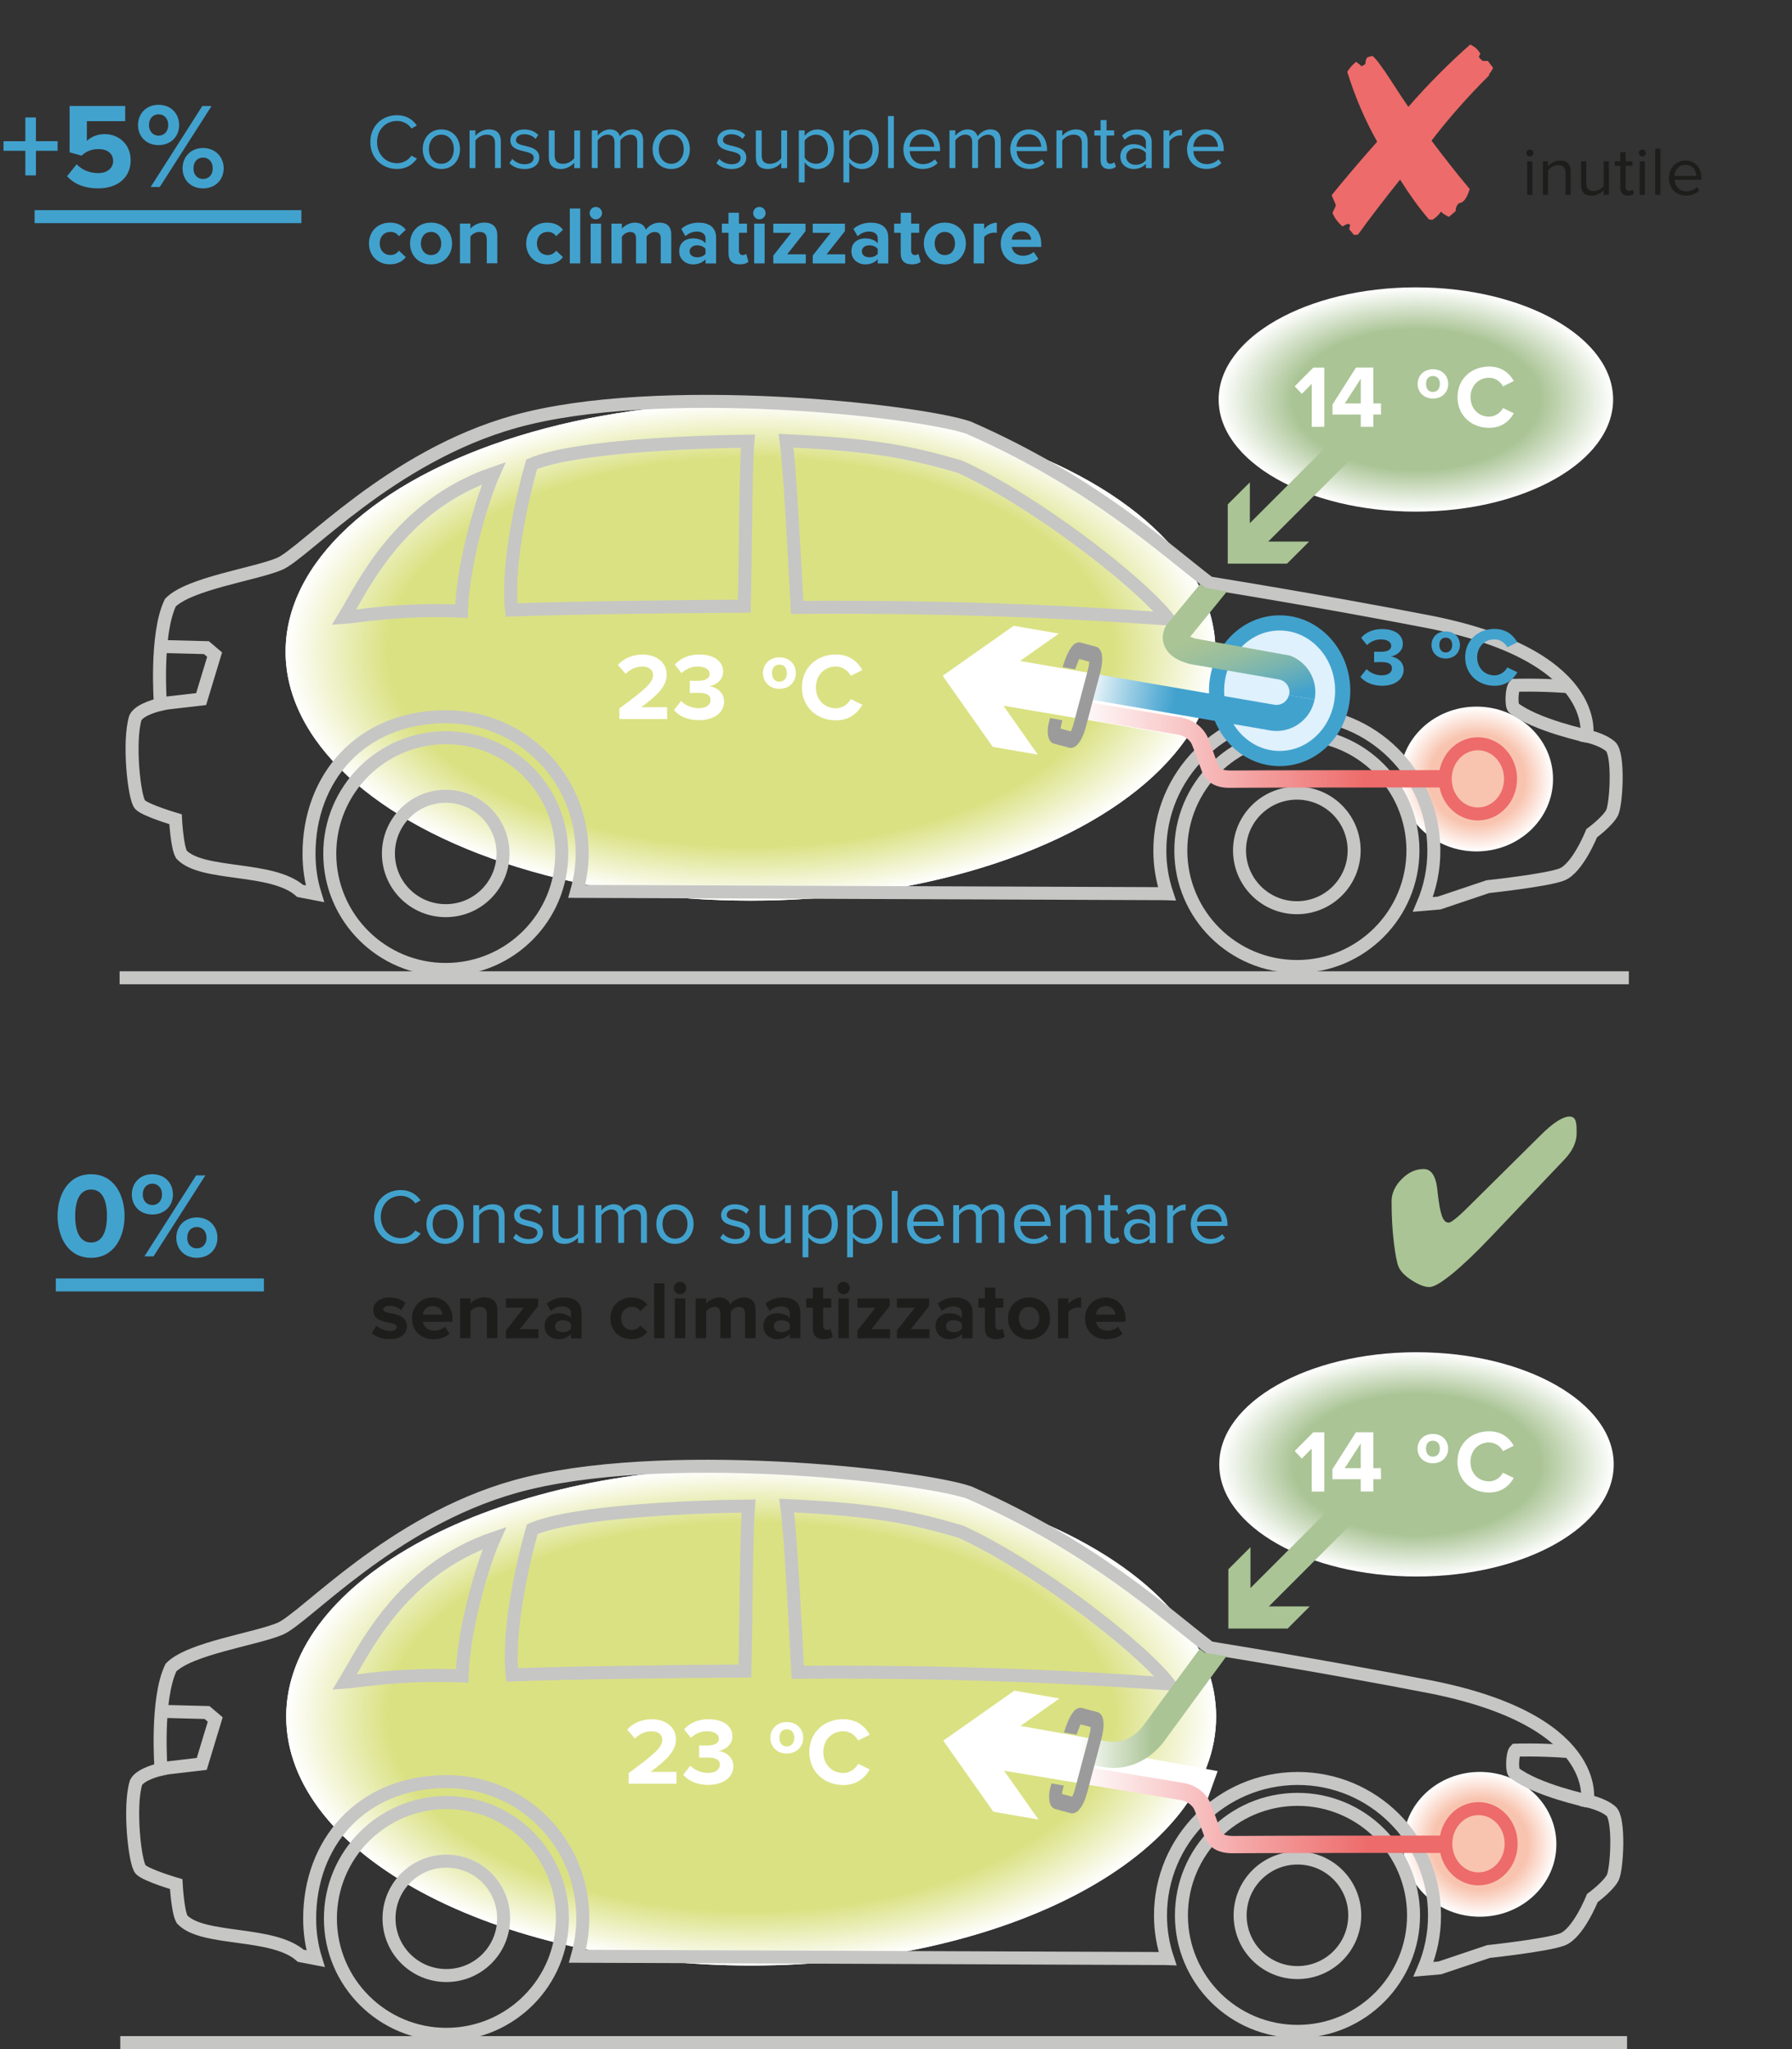 <?xml version="1.0" encoding="utf-8"?>
<!-- Generator: Adobe Illustrator 25.1.0, SVG Export Plug-In . SVG Version: 6.00 Build 0)  -->
<svg version="1.1" id="Ebene_1" xmlns="http://www.w3.org/2000/svg" xmlns:xlink="http://www.w3.org/1999/xlink" x="0px" y="0px"
	 viewBox="0 0 413.65 472.91" style="enable-background:new 0 0 413.65 472.91;" xml:space="preserve">
<rect x="0" y="0" width="413.65" height="472.91" fill="#333333" stroke="none"/>
<style type="text/css">
	.st0{fill:url(#SVGID_1_);}
	.st1{fill:url(#SVGID_2_);}
	.st2{fill:url(#SVGID_3_);}
	.st3{fill:url(#SVGID_4_);}
	.st4{fill:none;stroke:#C6C6C5;stroke-width:3;}
	.st5{fill:url(#SVGID_5_);}
	.st6{fill:#DFF1FC;stroke:#42A2CE;stroke-width:3.5;}
	.st7{fill:#F8C4AF;stroke:#ED6B6A;stroke-width:3;}
	.st8{fill:#AAC495;}
	.st9{enable-background:new    ;}
	.st10{fill:#FFFFFF;}
	.st11{fill:none;stroke:#E74E0F;stroke-width:6;}
	.st12{fill:url(#SVGID_6_);}
	.st13{fill:url(#SVGID_7_);}
	.st14{fill:url(#SVGID_8_);}
	.st15{fill:url(#SVGID_9_);}
	.st16{fill:url(#SVGID_10_);}
	.st17{fill:url(#SVGID_11_);}
	.st18{fill:#42A2CE;}
	.st19{fill:url(#SVGID_12_);}
	.st20{fill:url(#SVGID_13_);}
	.st21{fill:url(#SVGID_14_);}
	.st22{fill:#9C9B9B;}
	.st23{fill:none;}
	.st24{fill:#1D1D1B;}
	.st25{fill:none;stroke:#42A2CE;stroke-width:3;}
	.st26{fill:#ED6B6A;}
</style>
<radialGradient id="SVGID_1_" cx="228.076" cy="66.408" r="15.975" gradientTransform="matrix(1.107 0 0 -1.046 89.192 495.12)" gradientUnits="userSpaceOnUse">
	<stop  offset="0.626" style="stop-color:#F8C4AF"/>
	<stop  offset="1" style="stop-color:#FFFFFF"/>
</radialGradient>
<path class="st0" d="M359.26,425.65c0,9.23-7.92,16.71-17.68,16.71c-9.77,0-17.68-7.48-17.68-16.71c0-9.23,7.92-16.71,17.68-16.71
	C351.34,408.93,359.26,416.42,359.26,425.65z"/>
<radialGradient id="SVGID_2_" cx="227.38" cy="301.434" r="15.975" gradientTransform="matrix(1.107 0 0 -1.046 89.192 495.12)" gradientUnits="userSpaceOnUse">
	<stop  offset="0.626" style="stop-color:#F8C4AF"/>
	<stop  offset="1" style="stop-color:#FFFFFF"/>
</radialGradient>
<path class="st1" d="M358.49,179.79c0,9.23-7.92,16.71-17.68,16.71c-9.77,0-17.68-7.48-17.68-16.71s7.92-16.71,17.68-16.71
	C350.57,163.07,358.49,170.56,358.49,179.79z"/>
<g>
	
		<radialGradient id="SVGID_3_" cx="148.298" cy="297.894" r="58.31" gradientTransform="matrix(1.841 0 0 -0.985 -99.707 443.925)" gradientUnits="userSpaceOnUse">
		<stop  offset="0.742" style="stop-color:#BCE3F9"/>
		<stop  offset="1" style="stop-color:#FFFFFF"/>
	</radialGradient>
	<ellipse class="st2" cx="173.25" cy="150.41" rx="107.33" ry="57.45"/>
	
		<radialGradient id="SVGID_4_" cx="148.298" cy="297.894" r="58.31" gradientTransform="matrix(1.841 0 0 -0.985 -99.707 443.925)" gradientUnits="userSpaceOnUse">
		<stop  offset="0.78" style="stop-color:#DAE182"/>
		<stop  offset="1" style="stop-color:#FFFFFF"/>
	</radialGradient>
	<ellipse class="st3" cx="173.25" cy="150.41" rx="107.33" ry="57.45"/>
</g>
<g>
	<path class="st4" d="M129.67,196.87c0.05,14.79-11.9,26.82-26.7,26.87c-14.77,0.05-26.82-11.89-26.85-26.67
		c-0.04-14.76,11.93-26.77,26.71-26.82C117.63,170.19,129.64,182.13,129.67,196.87z"/>
	<path class="st4" d="M116.11,196.94c0.03,7.28-5.86,13.21-13.17,13.23c-7.31,0.03-13.26-5.85-13.28-13.15
		c-0.02-7.3,5.9-13.24,13.21-13.25C110.18,183.75,116.09,189.63,116.11,196.94z"/>
	<g>
		<path class="st4" d="M106.51,141.04c-14.38-0.61-24.36,1.28-27.11,1.46c4.36-7.13,12.75-25.81,34.57-33.28
			C111.3,115.18,106.88,129.86,106.51,141.04z M171.81,139.89c-12.56,0.07-40.33,0.38-53.74,0.89c-1.18-11.28,3.08-28.12,4.65-33.62
			c9.63-4.11,36.79-5.2,49.92-5.34C172.13,108.17,172.12,125.73,171.81,139.89z M184,140.18c-0.66-12.45-1.67-31.97-2.55-38.47
			c20.68,0.96,29.01,2.77,40.1,5.99c16.84,7.61,41.39,26.41,48.19,35.17C263.12,142.45,231.08,139.8,184,140.18z M371.72,172.23
			c-2.05-1.71-5.46-2.36-5.46-2.36s3.7-19.03-38.14-26.69c-6.83-1.33-24.51-4.66-49.01-8.65c-10.24-7.78-26.94-23.33-55.55-35.84
			c-11.64-3.96-71.63-10.65-104.76-1.37c-28.78,8.07-48.57,30.45-54.33,32.84c-5.77,2.4-20.73,4.48-25.14,8.92
			c-3.54,7.33-2.3,23.48-2.3,23.48s-4.77,1.03-5.77,3.08c-1.69,5.46-0.29,18.7,1.08,20.08c1.36,1.35,8.18,3.35,8.18,3.35
			s0.34,6.46,1.37,8.15c4.76,5.07,20.92,2.64,27.39,8.39l3.41,0.66c-0.89-2.89-1.35-5.95-1.36-9.15
			c-0.05-17.45,11.82-31.63,31.51-31.71c17.49-0.05,31.5,14.03,31.54,31.47c0.01,3.06-0.46,6.05-1.25,8.84l135.65,0.53l0.58,0.02
			c-1.04-3.1-1.63-6.42-1.63-9.88c-0.06-17.45,14.08-31.62,31.56-31.7c17.46-0.06,31.64,14.02,31.69,31.5
			c0.02,4.46-0.88,8.7-2.53,12.54l3.75-0.32l11.24-3.78c0,0,13.26-1.41,16.99-2.77c3.73-1.37,6.98-9.56,6.98-9.56
			s3.7-2.72,4.73-4.76C373.11,185.48,373.77,173.92,371.72,172.23z"/>
	</g>
	<path class="st4" d="M326.15,196.18c0.05,14.8-11.92,26.84-26.69,26.88c-14.82,0.04-26.85-11.91-26.89-26.71
		c-0.03-14.77,11.92-26.79,26.72-26.84C314.06,169.46,326.09,181.4,326.15,196.18z"/>
	<path class="st4" d="M312.58,196.22c0.02,7.31-5.86,13.24-13.18,13.27c-7.3,0.02-13.25-5.87-13.28-13.18
		c-0.01-7.3,5.89-13.23,13.2-13.26C306.64,183.02,312.55,188.91,312.58,196.22z"/>
</g>
<radialGradient id="SVGID_5_" cx="231.738" cy="385.164" r="24.738" gradientTransform="matrix(1.841 0 0 -1.046 -99.707 495.12)" gradientUnits="userSpaceOnUse">
	<stop  offset="0.626" style="stop-color:#AAC495"/>
	<stop  offset="1" style="stop-color:#FFFFFF"/>
</radialGradient>
<path class="st5" d="M372.36,92.2c0,14.29-20.39,25.88-45.53,25.88c-25.15,0-45.53-11.59-45.53-25.88s20.39-25.88,45.53-25.88
	C351.97,66.33,372.36,77.91,372.36,92.2z"/>
<path class="st6" d="M309.94,159.41c0,8.64-6.52,15.65-14.56,15.65s-14.56-7.01-14.56-15.65s6.52-15.65,14.56-15.65
	C303.42,143.76,309.94,150.77,309.94,159.41z"/>
<path class="st7" d="M348.68,179.75c0,4.48-3.38,8.1-7.54,8.1c-4.17,0-7.54-3.63-7.54-8.1c0-4.48,3.37-8.1,7.54-8.1
	S348.68,175.27,348.68,179.75z"/>
<polygon class="st8" points="319.05,98.69 314.8,94.44 288.5,120.74 288.51,111.31 283.4,116.41 283.4,130.09 297.08,130.09 
	302.19,124.99 292.75,124.99 "/>
<g class="st9">
	<path class="st10" d="M302.79,98.5v-9.92l-2.28,2.32l-1.66-1.74l4.3-4.32h2.54V98.5H302.79z"/>
</g>
<g class="st9">
	<path class="st10" d="M314.11,98.5v-2.83h-6.54v-2.29l5.43-8.55h4.02v8.28h1.76v2.56h-1.76v2.83H314.11z M314.11,87.41l-3.69,5.7
		h3.69V87.41z"/>
</g>
<g class="st9">
</g>
<g class="st9">
	<path class="st10" d="M327.23,88.6c0-1.82,1.35-3.38,3.53-3.38c2.21,0,3.54,1.56,3.54,3.38c0,1.82-1.33,3.38-3.54,3.38
		C328.58,91.98,327.23,90.42,327.23,88.6z M332.37,88.6c0-1.13-0.61-1.82-1.62-1.82c-0.98,0-1.58,0.7-1.58,1.82
		c0,1.13,0.59,1.86,1.58,1.86C331.76,90.46,332.37,89.73,332.37,88.6z"/>
</g>
<g class="st9">
	<path class="st10" d="M336.44,91.67c0-4.22,3.18-7.07,7.3-7.07c2.99,0,4.73,1.62,5.7,3.34l-2.5,1.23c-0.57-1.11-1.8-1.99-3.2-1.99
		c-2.5,0-4.3,1.91-4.3,4.49s1.8,4.49,4.3,4.49c1.39,0,2.62-0.88,3.2-1.99l2.5,1.21c-0.96,1.7-2.71,3.36-5.7,3.36
		C339.62,98.74,336.44,95.87,336.44,91.67z"/>
</g>
<g class="st9">
	<path class="st10" d="M142.97,165.96v-2.46c6.01-4.44,7.77-5.94,7.77-7.74c0-1.3-1.17-1.92-2.38-1.92c-1.67,0-2.95,0.66-3.94,1.69
		l-1.78-2.07c1.43-1.65,3.61-2.4,5.65-2.4c3.15,0,5.61,1.76,5.61,4.69c0,2.51-2.07,4.69-5.88,7.46h5.98v2.75H142.97z"/>
</g>
<g class="st9">
	<path class="st10" d="M155.57,163.87l1.65-2.09c0.99,1.06,2.6,1.67,4.03,1.67c1.78,0,2.77-0.77,2.77-1.87
		c0-1.17-0.9-1.69-2.95-1.69c-0.62,0-1.61,0.02-1.83,0.04v-2.82c0.26,0.02,1.28,0.02,1.83,0.02c1.63,0,2.73-0.48,2.73-1.56
		c0-1.17-1.21-1.74-2.73-1.74c-1.43,0-2.71,0.53-3.74,1.52l-1.56-1.96c1.19-1.34,3.04-2.33,5.61-2.33c3.43,0,5.54,1.54,5.54,3.98
		c0,1.85-1.58,3.06-3.21,3.34c1.5,0.15,3.43,1.32,3.43,3.52c0,2.53-2.27,4.31-5.79,4.31C158.68,166.23,156.65,165.19,155.57,163.87z
		"/>
</g>
<g class="st9">
	<path class="st10" d="M176.12,155.34c0-1.96,1.45-3.63,3.78-3.63c2.38,0,3.81,1.67,3.81,3.63c0,1.96-1.43,3.63-3.81,3.63
		C177.57,158.97,176.12,157.3,176.12,155.34z M181.64,155.34c0-1.21-0.66-1.96-1.74-1.96c-1.06,0-1.69,0.75-1.69,1.96
		c0,1.21,0.64,2,1.69,2C180.98,157.34,181.64,156.55,181.64,155.34z"/>
	<path class="st10" d="M185.11,158.64c0-4.53,3.41-7.59,7.83-7.59c3.21,0,5.08,1.74,6.12,3.59l-2.68,1.32
		c-0.62-1.19-1.94-2.13-3.43-2.13c-2.68,0-4.62,2.05-4.62,4.82s1.94,4.82,4.62,4.82c1.5,0,2.82-0.95,3.43-2.13l2.68,1.3
		c-1.03,1.83-2.9,3.61-6.12,3.61C188.52,166.23,185.11,163.15,185.11,158.64z"/>
</g>
<path class="st11" d="M314.59,175.69"/>
<polygon class="st10" points="277.01,161.67 233.11,154.19 244.42,146.23 234,144.42 217.6,155.96 229.15,172.36 239.57,174.17 
	231.6,162.85 275.51,170.34 "/>
<line class="st4" x1="27.61" y1="225.66" x2="375.99" y2="225.66"/>
<g>
	
		<linearGradient id="SVGID_6_" gradientUnits="userSpaceOnUse" x1="271.177" y1="361.567" x2="290.734" y2="307.835" gradientTransform="matrix(1 0 0 -1 0 473.89)">
		<stop  offset="0.593" style="stop-color:#AAC495"/>
		<stop  offset="0.653" style="stop-color:#A4C298"/>
		<stop  offset="0.733" style="stop-color:#93BDA1"/>
		<stop  offset="0.822" style="stop-color:#78B4B0"/>
		<stop  offset="0.92" style="stop-color:#52A7C5"/>
		<stop  offset="0.956" style="stop-color:#42A2CE"/>
	</linearGradient>
	<path class="st12" d="M303.49,161.25c0.09-0.52,0.13-1.03,0.13-1.54c0-1.91-0.61-3.71-1.67-5.2c-1.02-1.44-2.47-2.57-4.19-3.21
		l-21.81-3.92c-0.54-0.15-0.93-0.31-1.2-0.44l8.44-10.41l-4.99-0.88l-1.17-0.84l-7.62,9.23l-0.02,0.03
		c-0.17,0.27-0.95,1.23-0.99,3.07c-0.03,1.2,0.54,2.73,1.65,3.77c1.11,1.07,2.55,1.77,4.47,2.3l0.14,0.04l19.02,3.29l0,0l1.5,0.26
		c0.57,0.1,1.08,0.36,1.48,0.72c0.61,0.55,0.99,1.35,0.99,2.2c0,0.17-0.01,0.34-0.04,0.52c-0.01,0.07-0.04,0.14-0.06,0.21l5.93,0.99
		C303.46,161.37,303.48,161.31,303.49,161.25z"/>
	
		<linearGradient id="SVGID_7_" gradientUnits="userSpaceOnUse" x1="231.688" y1="320.497" x2="302.662" y2="307.983" gradientTransform="matrix(1 0 0 -1 0 473.89)">
		<stop  offset="0.264" style="stop-color:#FFFFFF"/>
		<stop  offset="0.408" style="stop-color:#9CCEE5"/>
		<stop  offset="0.512" style="stop-color:#5BAED5"/>
		<stop  offset="0.56" style="stop-color:#42A2CE"/>
	</linearGradient>
	<path class="st13" d="M297.52,160.44c-0.33,1.32-1.53,2.25-2.86,2.25c-0.12,0-0.23-0.01-0.35-0.02l-62.18-10.69l-1.23,5.88
		l61.43,10.56l0.01,0.01l0.79,0.14c0.51,0.09,1.02,0.13,1.53,0.13c4.24,0,7.96-3,8.79-7.26L297.52,160.44z"/>
</g>
<path class="st4" d="M366.26,169.87c0,0-11.73-2.51-16.85-6.48c-0.6-0.47-0.5-4.47,0.27-5.23c0,0,5.17-0.2,11.8,0.27"/>
<polyline class="st4" points="38.26,149.23 47.65,149.47 49.54,151.08 46.43,161.34 37.49,162.37 "/>
<g>
	
		<radialGradient id="SVGID_8_" cx="148.374" cy="48.467" r="58.31" gradientTransform="matrix(1.841 0 0 -0.985 -99.707 443.925)" gradientUnits="userSpaceOnUse">
		<stop  offset="0.742" style="stop-color:#BCE3F9"/>
		<stop  offset="1" style="stop-color:#FFFFFF"/>
	</radialGradient>
	<path class="st14" d="M280.72,396.17c0,31.73-48.06,57.45-107.33,57.45c-59.28,0-107.33-25.72-107.33-57.45
		s48.05-57.45,107.33-57.45C232.66,338.72,280.72,364.44,280.72,396.17z"/>
	
		<radialGradient id="SVGID_9_" cx="148.374" cy="48.467" r="58.31" gradientTransform="matrix(1.841 0 0 -0.985 -99.707 443.925)" gradientUnits="userSpaceOnUse">
		<stop  offset="0.78" style="stop-color:#DAE182"/>
		<stop  offset="1" style="stop-color:#FFFFFF"/>
	</radialGradient>
	<path class="st15" d="M280.72,396.17c0,31.73-48.06,57.45-107.33,57.45c-59.28,0-107.33-25.72-107.33-57.45
		s48.05-57.45,107.33-57.45C232.66,338.72,280.72,364.44,280.72,396.17z"/>
</g>
<g>
	<path class="st4" d="M129.82,442.63c0.05,14.79-11.9,26.82-26.7,26.87c-14.77,0.05-26.82-11.89-26.85-26.67
		c-0.04-14.76,11.93-26.77,26.71-26.82C117.77,415.94,129.78,427.88,129.82,442.63z"/>
	<path class="st4" d="M116.25,442.7c0.03,7.28-5.86,13.21-13.17,13.23c-7.31,0.03-13.26-5.85-13.28-13.15s5.9-13.24,13.21-13.25
		C110.32,429.51,116.23,435.39,116.25,442.7z"/>
	<g>
		<path class="st4" d="M106.66,386.79c-14.38-0.6-24.35,1.28-27.11,1.46c4.36-7.13,12.75-25.81,34.57-33.28
			C111.44,360.93,107.03,375.62,106.66,386.79z M171.95,385.65c-12.56,0.07-40.33,0.38-53.74,0.89
			c-1.18-11.28,3.08-28.12,4.65-33.62c9.63-4.11,36.79-5.2,49.92-5.34C172.27,353.92,172.26,371.49,171.95,385.65z M184.15,385.94
			c-0.66-12.45-1.67-31.96-2.55-38.47c20.68,0.96,29.01,2.77,40.1,5.99c16.84,7.61,41.39,26.41,48.19,35.17
			C263.26,388.21,231.23,385.56,184.15,385.94z M371.86,417.99c-2.05-1.71-5.46-2.36-5.46-2.36s3.7-19.03-38.14-26.69
			c-6.83-1.33-24.51-4.66-49.01-8.65c-10.24-7.78-26.94-23.33-55.55-35.84c-11.64-3.96-71.63-10.65-104.76-1.37
			c-28.78,8.07-48.57,30.45-54.33,32.84c-5.77,2.4-20.73,4.48-25.14,8.92c-3.54,7.33-2.3,23.48-2.3,23.48s-4.77,1.03-5.77,3.08
			c-1.69,5.46-0.29,18.7,1.08,20.08c1.36,1.35,8.19,3.35,8.19,3.35s0.34,6.46,1.37,8.15c4.76,5.07,20.92,2.64,27.39,8.39l3.41,0.66
			c-0.89-2.89-1.35-5.95-1.36-9.15c-0.05-17.45,11.82-31.63,31.51-31.71c17.49-0.05,31.5,14.03,31.54,31.47
			c0.01,3.06-0.46,6.05-1.25,8.84l135.65,0.53l0.58,0.02c-1.04-3.1-1.63-6.42-1.63-9.88c-0.06-17.45,14.08-31.62,31.56-31.7
			c17.46-0.06,31.64,14.02,31.69,31.5c0.02,4.46-0.88,8.7-2.53,12.54l3.75-0.32l11.24-3.78c0,0,13.26-1.41,16.99-2.77
			c3.73-1.37,6.98-9.56,6.98-9.56s3.7-2.72,4.73-4.76C373.26,431.24,373.91,419.68,371.86,417.99z"/>
	</g>
	<path class="st4" d="M326.29,441.94c0.05,14.8-11.92,26.84-26.69,26.88c-14.82,0.04-26.85-11.91-26.89-26.71
		c-0.03-14.77,11.92-26.79,26.72-26.84C314.2,415.22,326.24,427.16,326.29,441.94z"/>
	<path class="st4" d="M312.72,441.98c0.02,7.31-5.86,13.24-13.18,13.27c-7.3,0.02-13.25-5.87-13.28-13.18
		c-0.01-7.3,5.89-13.23,13.2-13.26C306.78,428.78,312.69,434.67,312.72,441.98z"/>
</g>
<radialGradient id="SVGID_10_" cx="231.814" cy="150.234" r="24.738" gradientTransform="matrix(1.841 0 0 -1.046 -99.707 495.12)" gradientUnits="userSpaceOnUse">
	<stop  offset="0.626" style="stop-color:#AAC495"/>
	<stop  offset="1" style="stop-color:#FFFFFF"/>
</radialGradient>
<path class="st16" d="M372.5,337.96c0,14.29-20.39,25.88-45.53,25.88c-25.15,0-45.53-11.59-45.53-25.88s20.39-25.88,45.53-25.88
	S372.5,323.67,372.5,337.96z"/>
<path class="st7" d="M348.82,425.51c0,4.48-3.38,8.11-7.54,8.11c-4.17,0-7.54-3.63-7.54-8.11c0-4.48,3.37-8.1,7.54-8.1
	C345.45,417.4,348.82,421.03,348.82,425.51z"/>
<polygon class="st8" points="319.19,344.44 314.95,340.2 288.65,366.5 288.65,357.06 283.54,362.17 283.54,375.85 297.23,375.85 
	302.33,370.74 292.89,370.74 "/>
<g class="st9">
	<path class="st10" d="M302.78,344.22v-9.92l-2.27,2.32l-1.66-1.74l4.3-4.32h2.54v13.67H302.78z"/>
</g>
<g class="st9">
	<path class="st10" d="M314.1,344.22v-2.83h-6.54v-2.29l5.43-8.55h4.02v8.28h1.76v2.56h-1.76v2.83H314.1z M314.1,333.13l-3.69,5.7
		h3.69V333.13z"/>
</g>
<g class="st9">
</g>
<g class="st9">
	<path class="st10" d="M327.21,334.32c0-1.82,1.35-3.38,3.53-3.38c2.21,0,3.54,1.56,3.54,3.38c0,1.82-1.33,3.38-3.54,3.38
		C328.57,337.7,327.21,336.14,327.21,334.32z M332.36,334.32c0-1.13-0.61-1.82-1.62-1.82c-0.98,0-1.58,0.7-1.58,1.82
		c0,1.13,0.59,1.86,1.58,1.86C331.74,336.18,332.36,335.45,332.36,334.32z"/>
</g>
<g class="st9">
	<path class="st10" d="M336.42,337.39c0-4.22,3.18-7.07,7.3-7.07c2.99,0,4.73,1.62,5.7,3.34l-2.5,1.23c-0.57-1.11-1.8-1.99-3.2-1.99
		c-2.5,0-4.3,1.91-4.3,4.49s1.8,4.49,4.3,4.49c1.39,0,2.62-0.88,3.2-1.99l2.5,1.21c-0.96,1.7-2.71,3.36-5.7,3.36
		C339.6,344.46,336.42,341.59,336.42,337.39z"/>
</g>
<g class="st9">
	<path class="st10" d="M145.11,411.68v-2.46c6.01-4.44,7.77-5.94,7.77-7.74c0-1.3-1.17-1.92-2.38-1.92c-1.67,0-2.95,0.66-3.94,1.69
		l-1.78-2.07c1.43-1.65,3.61-2.4,5.65-2.4c3.15,0,5.61,1.76,5.61,4.69c0,2.51-2.07,4.69-5.88,7.46h5.98v2.75H145.11z"/>
</g>
<g class="st9">
	<path class="st10" d="M157.71,409.59l1.65-2.09c0.99,1.06,2.6,1.67,4.03,1.67c1.78,0,2.77-0.77,2.77-1.87
		c0-1.17-0.9-1.69-2.95-1.69c-0.62,0-1.61,0.02-1.83,0.04v-2.82c0.26,0.02,1.28,0.02,1.83,0.02c1.63,0,2.73-0.48,2.73-1.56
		c0-1.17-1.21-1.74-2.73-1.74c-1.43,0-2.71,0.53-3.74,1.52l-1.56-1.96c1.19-1.34,3.04-2.33,5.61-2.33c3.43,0,5.54,1.54,5.54,3.98
		c0,1.85-1.58,3.06-3.21,3.34c1.5,0.15,3.43,1.32,3.43,3.52c0,2.53-2.27,4.31-5.79,4.31C160.82,411.95,158.79,410.91,157.71,409.59z
		"/>
</g>
<g class="st9">
	<path class="st10" d="M177.82,401.06c0-1.96,1.45-3.63,3.78-3.63c2.38,0,3.81,1.67,3.81,3.63c0,1.96-1.43,3.63-3.81,3.63
		C179.27,404.69,177.82,403.02,177.82,401.06z M183.34,401.06c0-1.21-0.66-1.96-1.74-1.96c-1.06,0-1.69,0.75-1.69,1.96
		c0,1.21,0.64,2,1.69,2C182.68,403.06,183.34,402.27,183.34,401.06z"/>
	<path class="st10" d="M186.82,404.36c0-4.53,3.41-7.59,7.83-7.59c3.21,0,5.08,1.74,6.12,3.59l-2.68,1.32
		c-0.62-1.19-1.94-2.13-3.43-2.13c-2.68,0-4.62,2.05-4.62,4.82s1.94,4.82,4.62,4.82c1.5,0,2.82-0.95,3.43-2.13l2.68,1.3
		c-1.03,1.83-2.9,3.61-6.12,3.61C190.23,411.95,186.82,408.87,186.82,404.36z"/>
</g>
<path class="st11" d="M314.73,421.44"/>
<polygon class="st10" points="281.07,408.75 233.25,399.95 244.56,391.99 234.14,390.18 217.74,401.72 229.29,418.12 239.71,419.93 
	231.74,408.61 278.58,415.67 "/>
<line class="st4" x1="27.76" y1="471.41" x2="375.57" y2="471.41"/>
<path class="st4" d="M366.4,415.63c0,0-11.73-2.51-16.85-6.48c-0.6-0.47-0.5-4.47,0.27-5.23c0,0,5.17-0.2,11.8,0.28"/>
<polyline class="st4" points="38.4,394.99 47.79,395.23 49.68,396.84 46.57,407.09 37.63,408.13 "/>
<g>
	
		<linearGradient id="SVGID_11_" gradientUnits="userSpaceOnUse" x1="231.51" y1="79.61" x2="283.08" y2="79.61" gradientTransform="matrix(1 0 0 -1 0 473.89)">
		<stop  offset="0.335" style="stop-color:#FFFFFF"/>
		<stop  offset="0.557" style="stop-color:#C8D9BA"/>
		<stop  offset="0.67" style="stop-color:#AAC495"/>
	</linearGradient>
	<path class="st17" d="M254.35,407.77l-22.84-4.08l1.05-5.91l22.86,4.08c0.57,0.1,1.09,0.15,1.58,0.15l0,0c2.07,0,3.67-0.8,4.9-1.72
		l0,0c1.18-0.89,1.92-1.89,2.02-2.05l0,0l0,0l0.05-0.08l12.97-17.63l1.19,0.91l4.95,0.82l-14.17,19.33
		c-0.25,0.38-1.23,1.76-3.01,3.2l0,0c-1.94,1.57-4.97,3.24-8.9,3.24l0,0c-0.01,0-0.02,0-0.03,0l0,0
		C256.11,408.01,255.23,407.93,254.35,407.77L254.35,407.77z"/>
</g>
<g class="st9">
	<path class="st18" d="M314.02,156.22l1.42-1.8c0.86,0.91,2.24,1.44,3.48,1.44c1.54,0,2.39-0.67,2.39-1.61
		c0-1.01-0.78-1.46-2.54-1.46c-0.53,0-1.39,0.02-1.58,0.04v-2.43c0.23,0.02,1.1,0.02,1.58,0.02c1.41,0,2.36-0.42,2.36-1.35
		c0-1.01-1.04-1.5-2.36-1.5c-1.24,0-2.34,0.46-3.23,1.31l-1.35-1.69c1.03-1.16,2.62-2.01,4.84-2.01c2.96,0,4.79,1.33,4.79,3.44
		c0,1.6-1.37,2.64-2.77,2.89c1.29,0.13,2.96,1.14,2.96,3.04c0,2.18-1.96,3.72-5,3.72C316.7,158.25,314.96,157.36,314.02,156.22z"/>
</g>
<g class="st9">
	<path class="st18" d="M330.44,148.85c0-1.69,1.25-3.13,3.27-3.13c2.05,0,3.29,1.44,3.29,3.13s-1.23,3.13-3.29,3.13
		C331.69,151.98,330.44,150.54,330.44,148.85z M335.21,148.85c0-1.04-0.57-1.69-1.5-1.69c-0.91,0-1.46,0.65-1.46,1.69
		s0.55,1.73,1.46,1.73C334.63,150.58,335.21,149.89,335.21,148.85z"/>
	<path class="st18" d="M338.21,151.7c0-3.91,2.94-6.55,6.76-6.55c2.77,0,4.39,1.5,5.28,3.1l-2.32,1.14
		c-0.53-1.03-1.67-1.84-2.96-1.84c-2.32,0-3.99,1.77-3.99,4.16s1.67,4.16,3.99,4.16c1.29,0,2.43-0.82,2.96-1.84l2.32,1.12
		c-0.89,1.58-2.51,3.12-5.28,3.12C341.15,158.25,338.21,155.59,338.21,151.7z"/>
</g>
<linearGradient id="SVGID_12_" gradientUnits="userSpaceOnUse" x1="60.43" y1="150.57" x2="60.43" y2="150.57" gradientTransform="matrix(1 0 0 -1 0 473.89)">
	<stop  offset="0.181" style="stop-color:#FFFFFF"/>
	<stop  offset="0.208" style="stop-color:#FDF1EB"/>
	<stop  offset="0.295" style="stop-color:#F7C6B2"/>
	<stop  offset="0.383" style="stop-color:#F2A180"/>
	<stop  offset="0.468" style="stop-color:#EE8357"/>
	<stop  offset="0.551" style="stop-color:#EB6C38"/>
	<stop  offset="0.631" style="stop-color:#E95B21"/>
	<stop  offset="0.707" style="stop-color:#E75114"/>
	<stop  offset="0.775" style="stop-color:#E74E0F"/>
</linearGradient>
<path class="st19" d="M60.43,323.32"/>
<g>
	
		<linearGradient id="SVGID_13_" gradientUnits="userSpaceOnUse" x1="231.23" y1="303.569" x2="333.38" y2="303.569" gradientTransform="matrix(1 0 0 -1 0 473.89)">
		<stop  offset="0.159" style="stop-color:#FFFFFF"/>
		<stop  offset="0.569" style="stop-color:#F4A1A1"/>
		<stop  offset="0.824" style="stop-color:#ED6B6A"/>
	</linearGradient>
	<path class="st20" d="M279.77,180.86c-1.2-0.7-2-1.86-2.4-3.01l0,0c-0.35-0.99-1.81-5.03-2.22-5.99l0,0
		c-0.41-1.07-1.8-2.08-3.02-2.28l0,0c-1.86-0.34,0.87,0.19-40.9-6.81l0,0l0,0l0.66-3.95c41.79,7,38.96,6.46,40.95,6.82l0,0
		c2.48,0.47,4.87,2.07,6,4.67l0,0c0.5,1.21,1.92,5.14,2.29,6.18l0,0c0.2,0.53,0.36,0.71,0.68,0.92l0,0c0.33,0.2,1,0.42,2.22,0.42
		l0,0c2.68,0,3.7-0.09,49.35-0.09l0,0v4c-45.67,0-46.61,0.08-49.35,0.08l0,0C282.39,181.85,280.96,181.57,279.77,180.86
		L279.77,180.86z"/>
</g>
<g>
	
		<linearGradient id="SVGID_14_" gradientUnits="userSpaceOnUse" x1="231.82" y1="57.68" x2="333.97" y2="57.68" gradientTransform="matrix(1 0 0 -1 0 473.89)">
		<stop  offset="0.159" style="stop-color:#FFFFFF"/>
		<stop  offset="0.569" style="stop-color:#F4A1A1"/>
		<stop  offset="0.824" style="stop-color:#ED6B6A"/>
	</linearGradient>
	<path class="st21" d="M280.36,426.74c-1.2-0.7-2-1.86-2.4-3.01l0,0c-0.35-0.98-1.81-5.03-2.22-5.98l0,0
		c-0.41-1.08-1.8-2.08-3.02-2.28l0,0c-1.86-0.34,0.87,0.19-40.9-6.81l0,0l0,0l0.66-3.95c41.79,7,38.96,6.46,40.95,6.82l0,0
		c2.48,0.47,4.87,2.07,6,4.67l0,0c0.5,1.21,1.92,5.14,2.29,6.18l0,0c0.21,0.53,0.36,0.71,0.68,0.92l0,0c0.33,0.2,1,0.42,2.22,0.42
		l0,0c2.68,0,3.7-0.09,49.35-0.09l0,0v4c-45.67,0-46.61,0.08-49.35,0.08l0,0C282.98,427.72,281.55,427.44,280.36,426.74
		L280.36,426.74z"/>
</g>
<g>
	<path class="st22" d="M245.61,399.84c0.51-1.75,1.38-4.04,2.47-5.12l0,0c0.31-0.28,0.77-0.57,1.33-0.58l0,0
		c0.12,0,0.25,0.01,0.38,0.05l0,0l3.52,0.94c0.71,0.2,1.06,0.82,1.22,1.3l0,0c0.16,0.49,0.2,0.97,0.21,1.47l0,0
		c0,0.04,0,0.06,0,0.08l0,0c0,0.96-0.16,2.01-0.45,3.14l0,0l-3.35,12.63c-0.49,1.71-1.05,3.15-2.11,4.17l0,0
		c-0.32,0.28-0.77,0.57-1.33,0.58l0,0c-0.12,0-0.25-0.01-0.37-0.05l0,0l-3.53-0.94c-0.71-0.2-1.06-0.82-1.22-1.3l0,0
		c-0.16-0.49-0.2-0.98-0.21-1.45l0,0c0-0.01,0-0.03,0-0.05l0,0c0-1.02,0.09-1.39,0.38-2.52l0.15-0.6l2.86,0.51
		c-0.15,0.57-0.37,1.34-0.4,1.76l0,0c-0.01,0.07-0.01,0.13-0.01,0.18l0,0l2.35,0.62c0.19-0.37,0.44-0.99,0.62-1.68l0,0l3.35-12.63
		c0.16-0.59,0.25-1.16,0.28-1.58l0,0c0-0.07,0.01-0.13,0.01-0.19l0,0l-2.34-0.62c-0.25,0.56-0.91,2.38-0.91,2.38L245.61,399.84z"/>
</g>
<g>
	<path class="st22" d="M245.29,153.96c0.51-1.75,1.38-4.04,2.47-5.12l0,0c0.31-0.28,0.77-0.57,1.33-0.58l0,0
		c0.12,0,0.25,0.01,0.38,0.05l0,0l3.52,0.94c0.71,0.2,1.06,0.82,1.22,1.3l0,0c0.16,0.49,0.2,0.98,0.21,1.47l0,0
		c0,0.04,0,0.06,0,0.08l0,0c0,0.95-0.16,2.01-0.45,3.14l0,0l-3.35,12.63c-0.49,1.71-1.05,3.15-2.11,4.17l0,0
		c-0.32,0.28-0.77,0.57-1.33,0.58l0,0c-0.12,0-0.25-0.01-0.37-0.05l0,0l-3.53-0.94c-0.71-0.2-1.06-0.82-1.22-1.3l0,0
		c-0.16-0.49-0.2-0.98-0.21-1.45l0,0c0-0.01,0-0.03,0-0.05l0,0c0-1.02,0.09-1.39,0.38-2.52l0.15-0.6l2.86,0.52
		c-0.15,0.57-0.37,1.35-0.4,1.76l0,0c-0.01,0.07-0.01,0.13-0.01,0.18l0,0l2.35,0.62c0.19-0.37,0.44-0.99,0.62-1.68l0,0l3.35-12.63
		c0.16-0.59,0.25-1.16,0.28-1.58l0,0c0-0.07,0.01-0.13,0.01-0.19l0,0l-2.34-0.62c-0.25,0.56-0.91,2.38-0.91,2.38L245.29,153.96z"/>
</g>
<rect x="85.44" y="274.85" class="st23" width="221.36" height="46.29"/>
<g class="st9">
	<path class="st18" d="M86.34,280.86c0-3.69,2.72-6.21,6.18-6.21c2.12,0,3.6,1.01,4.56,2.38l-1.24,0.7
		c-0.68-1.03-1.94-1.75-3.31-1.75c-2.63,0-4.63,2-4.63,4.88c0,2.84,2,4.88,4.63,4.88c1.37,0,2.63-0.74,3.31-1.75l1.26,0.68
		c-1.01,1.39-2.45,2.39-4.57,2.39C89.06,287.07,86.34,284.55,86.34,280.86z"/>
	<path class="st18" d="M98.44,282.5c0-2.52,1.66-4.56,4.3-4.56c2.65,0,4.3,2.04,4.3,4.56s-1.66,4.57-4.3,4.57
		C100.1,287.07,98.44,285.02,98.44,282.5z M105.62,282.5c0-1.76-1.03-3.35-2.88-3.35s-2.88,1.58-2.88,3.35
		c0,1.78,1.03,3.37,2.88,3.37S105.62,284.28,105.62,282.5z"/>
	<path class="st18" d="M115.13,286.85v-5.69c0-1.55-0.79-2.02-1.96-2.02c-1.06,0-2.05,0.65-2.57,1.35v6.36h-1.35v-8.7h1.35v1.26
		c0.61-0.74,1.8-1.48,3.12-1.48c1.8,0,2.75,0.92,2.75,2.81v6.1H115.13z"/>
	<path class="st18" d="M118.44,285.7l0.68-0.97c0.58,0.67,1.67,1.24,2.86,1.24c1.33,0,2.07-0.63,2.07-1.5
		c0-2.11-5.38-0.81-5.38-4.03c0-1.37,1.15-2.5,3.22-2.5c1.49,0,2.54,0.56,3.22,1.26l-0.63,0.94c-0.52-0.63-1.46-1.1-2.59-1.1
		c-1.19,0-1.93,0.59-1.93,1.37c0,1.89,5.38,0.65,5.38,4.03c0,1.46-1.17,2.63-3.4,2.63C120.51,287.07,119.32,286.62,118.44,285.7z"/>
	<path class="st18" d="M133.42,286.85v-1.22c-0.67,0.76-1.8,1.44-3.1,1.44c-1.82,0-2.77-0.9-2.77-2.77v-6.14h1.35v5.73
		c0,1.53,0.77,1.98,1.96,1.98c1.04,0,2.05-0.61,2.56-1.31v-6.39h1.35v8.7H133.42z"/>
	<path class="st18" d="M147.96,286.85v-5.91c0-1.1-0.47-1.8-1.6-1.8c-0.9,0-1.85,0.63-2.3,1.33v6.37h-1.35v-5.91
		c0-1.1-0.45-1.8-1.6-1.8c-0.88,0-1.82,0.65-2.29,1.35v6.36h-1.35v-8.7h1.35v1.26c0.38-0.56,1.53-1.48,2.83-1.48
		c1.31,0,2.07,0.72,2.32,1.62c0.49-0.79,1.66-1.62,2.92-1.62c1.58,0,2.43,0.88,2.43,2.63v6.28H147.96z"/>
	<path class="st18" d="M151.5,282.5c0-2.52,1.66-4.56,4.3-4.56c2.65,0,4.3,2.04,4.3,4.56s-1.66,4.57-4.3,4.57
		C153.16,287.07,151.5,285.02,151.5,282.5z M158.69,282.5c0-1.76-1.03-3.35-2.88-3.35s-2.88,1.58-2.88,3.35
		c0,1.78,1.03,3.37,2.88,3.37S158.69,284.28,158.69,282.5z"/>
	<path class="st18" d="M166.23,285.7l0.68-0.97c0.58,0.67,1.67,1.24,2.86,1.24c1.33,0,2.07-0.63,2.07-1.5
		c0-2.11-5.38-0.81-5.38-4.03c0-1.37,1.15-2.5,3.22-2.5c1.49,0,2.54,0.56,3.22,1.26l-0.63,0.94c-0.52-0.63-1.46-1.1-2.59-1.1
		c-1.19,0-1.93,0.59-1.93,1.37c0,1.89,5.38,0.65,5.38,4.03c0,1.46-1.17,2.63-3.4,2.63C168.3,287.07,167.11,286.62,166.23,285.7z"/>
	<path class="st18" d="M181.21,286.85v-1.22c-0.67,0.76-1.8,1.44-3.1,1.44c-1.82,0-2.77-0.9-2.77-2.77v-6.14h1.35v5.73
		c0,1.53,0.77,1.98,1.96,1.98c1.04,0,2.05-0.61,2.56-1.31v-6.39h1.35v8.7H181.21z"/>
	<path class="st18" d="M186.6,285.54v4.63h-1.35v-12.01h1.35v1.3c0.63-0.88,1.71-1.51,2.94-1.51c2.29,0,3.87,1.73,3.87,4.56
		c0,2.81-1.58,4.57-3.87,4.57C188.35,287.07,187.32,286.49,186.6,285.54z M191.99,282.5c0-1.93-1.04-3.35-2.79-3.35
		c-1.06,0-2.12,0.63-2.59,1.39v3.93c0.47,0.76,1.53,1.4,2.59,1.4C190.94,285.86,191.99,284.42,191.99,282.5z"/>
	<path class="st18" d="M196.9,285.54v4.63h-1.35v-12.01h1.35v1.3c0.63-0.88,1.71-1.51,2.94-1.51c2.29,0,3.87,1.73,3.87,4.56
		c0,2.81-1.58,4.57-3.87,4.57C198.65,287.07,197.62,286.49,196.9,285.54z M202.28,282.5c0-1.93-1.04-3.35-2.79-3.35
		c-1.06,0-2.12,0.63-2.59,1.39v3.93c0.47,0.76,1.53,1.4,2.59,1.4C201.24,285.86,202.28,284.42,202.28,282.5z"/>
	<path class="st18" d="M205.85,286.85v-12.01h1.35v12.01H205.85z"/>
	<path class="st18" d="M209.39,282.5c0-2.52,1.8-4.56,4.29-4.56c2.63,0,4.18,2.05,4.18,4.66v0.34h-7.02
		c0.11,1.64,1.24,3.01,3.12,3.01c1.01,0,2-0.4,2.7-1.12l0.65,0.88c-0.88,0.86-2.05,1.35-3.46,1.35
		C211.25,287.07,209.39,285.22,209.39,282.5z M213.66,279.06c-1.85,0-2.77,1.57-2.84,2.88h5.71
		C216.5,280.66,215.64,279.06,213.66,279.06z"/>
	<path class="st18" d="M230.53,286.85v-5.91c0-1.1-0.47-1.8-1.6-1.8c-0.9,0-1.85,0.63-2.3,1.33v6.37h-1.35v-5.91
		c0-1.1-0.45-1.8-1.6-1.8c-0.88,0-1.82,0.65-2.29,1.35v6.36h-1.35v-8.7h1.35v1.26c0.38-0.56,1.53-1.48,2.83-1.48
		c1.31,0,2.07,0.72,2.32,1.62c0.49-0.79,1.66-1.62,2.92-1.62c1.58,0,2.43,0.88,2.43,2.63v6.28H230.53z"/>
	<path class="st18" d="M234.07,282.5c0-2.52,1.8-4.56,4.29-4.56c2.63,0,4.18,2.05,4.18,4.66v0.34h-7.02
		c0.11,1.64,1.24,3.01,3.12,3.01c1.01,0,2-0.4,2.7-1.12l0.65,0.88c-0.88,0.86-2.05,1.35-3.46,1.35
		C235.92,287.07,234.07,285.22,234.07,282.5z M238.34,279.06c-1.85,0-2.77,1.57-2.84,2.88h5.71
		C241.18,280.66,240.32,279.06,238.34,279.06z"/>
	<path class="st18" d="M250.59,286.85v-5.69c0-1.55-0.79-2.02-1.96-2.02c-1.06,0-2.05,0.65-2.58,1.35v6.36h-1.35v-8.7h1.35v1.26
		c0.61-0.74,1.8-1.48,3.12-1.48c1.8,0,2.75,0.92,2.75,2.81v6.1H250.59z"/>
	<path class="st18" d="M254.91,285.04v-5.69h-1.44v-1.19h1.44v-2.38h1.37v2.38h1.76v1.19h-1.76v5.4c0,0.65,0.29,1.12,0.86,1.12
		c0.4,0,0.74-0.18,0.92-0.38l0.4,1.03c-0.34,0.32-0.83,0.56-1.6,0.56C255.56,287.07,254.91,286.33,254.91,285.04z"/>
	<path class="st18" d="M265.37,286.85v-0.99c-0.7,0.79-1.71,1.21-2.88,1.21c-1.46,0-3.03-0.99-3.03-2.88c0-1.96,1.55-2.86,3.03-2.86
		c1.19,0,2.18,0.38,2.88,1.17v-1.57c0-1.15-0.94-1.82-2.2-1.82c-1.04,0-1.89,0.36-2.66,1.21l-0.63-0.94
		c0.94-0.97,2.05-1.44,3.48-1.44c1.85,0,3.37,0.83,3.37,2.94v5.98H265.37z M265.37,285.02v-1.66c-0.52-0.7-1.44-1.06-2.38-1.06
		c-1.28,0-2.16,0.79-2.16,1.89c0,1.12,0.88,1.91,2.16,1.91C263.93,286.1,264.85,285.74,265.37,285.02z"/>
	<path class="st18" d="M269.44,286.85v-8.7h1.35v1.39c0.7-0.9,1.71-1.58,2.9-1.58v1.39c-0.16-0.02-0.32-0.04-0.52-0.04
		c-0.85,0-1.98,0.68-2.38,1.39v6.16H269.44z"/>
	<path class="st18" d="M274.87,282.5c0-2.52,1.8-4.56,4.29-4.56c2.63,0,4.18,2.05,4.18,4.66v0.34h-7.02
		c0.11,1.64,1.24,3.01,3.12,3.01c1.01,0,2-0.4,2.7-1.12l0.65,0.88c-0.88,0.86-2.05,1.35-3.46,1.35
		C276.73,287.07,274.87,285.22,274.87,282.5z M279.14,279.06c-1.86,0-2.77,1.57-2.85,2.88H282
		C281.99,280.66,281.12,279.06,279.14,279.06z"/>
</g>
<g class="st9">
	<path class="st24" d="M85.83,307.66l1.04-1.75c0.68,0.65,2.03,1.27,3.17,1.27c1.04,0,1.54-0.4,1.54-0.97c0-1.5-5.43-0.27-5.43-3.88
		c0-1.54,1.33-2.89,3.76-2.89c1.54,0,2.77,0.53,3.69,1.25l-0.97,1.71c-0.55-0.57-1.6-1.06-2.72-1.06c-0.87,0-1.44,0.38-1.44,0.89
		c0,1.35,5.45,0.21,5.45,3.91c0,1.69-1.44,2.92-3.99,2.92C88.33,309.08,86.79,308.55,85.83,307.66z"/>
	<path class="st24" d="M95.1,304.26c0-2.66,1.98-4.81,4.75-4.81c2.75,0,4.6,2.05,4.6,5.03v0.57h-6.82c0.17,1.12,1.08,2.05,2.64,2.05
		c0.78,0,1.84-0.32,2.43-0.89l1.08,1.6c-0.91,0.84-2.36,1.27-3.78,1.27C97.21,309.08,95.1,307.2,95.1,304.26z M99.85,301.43
		c-1.5,0-2.15,1.04-2.24,1.96h4.52C102.05,302.51,101.44,301.43,99.85,301.43z"/>
	<path class="st24" d="M112.39,308.85v-5.55c0-1.27-0.67-1.71-1.69-1.71c-0.95,0-1.67,0.53-2.09,1.06v6.19h-2.41v-9.18h2.41v1.18
		c0.59-0.68,1.73-1.41,3.21-1.41c2.03,0,3,1.14,3,2.92v6.48H112.39z"/>
	<path class="st24" d="M116.79,308.85v-1.8l4.14-5.26h-4.14v-2.11h7.43v1.73l-4.22,5.34h4.29v2.11H116.79z"/>
	<path class="st24" d="M131.8,308.85v-0.97c-0.63,0.76-1.71,1.2-2.91,1.2c-1.46,0-3.17-0.99-3.17-3.04c0-2.17,1.71-2.96,3.17-2.96
		c1.23,0,2.3,0.4,2.91,1.12v-1.16c0-0.93-0.8-1.54-2.01-1.54c-0.97,0-1.88,0.38-2.64,1.08l-0.95-1.69c1.12-1.01,2.56-1.44,4.01-1.44
		c2.11,0,4.03,0.84,4.03,3.48v5.93H131.8z M131.8,306.65v-1.14c-0.4-0.53-1.16-0.82-1.94-0.82c-0.95,0-1.73,0.51-1.73,1.39
		s0.78,1.37,1.73,1.37C130.65,307.45,131.4,307.18,131.8,306.65z"/>
	<path class="st24" d="M140.91,304.26c0-2.81,2.05-4.81,4.86-4.81c1.88,0,3.02,0.82,3.63,1.65l-1.58,1.48
		c-0.44-0.65-1.1-0.99-1.94-0.99c-1.46,0-2.49,1.06-2.49,2.66s1.03,2.68,2.49,2.68c0.84,0,1.5-0.38,1.94-1.01l1.58,1.48
		c-0.61,0.84-1.75,1.67-3.63,1.67C142.96,309.08,140.91,307.09,140.91,304.26z"/>
	<path class="st24" d="M150.98,308.85v-12.67h2.41v12.67H150.98z"/>
	<path class="st24" d="M155.55,297.25c0-0.8,0.65-1.42,1.42-1.42c0.8,0,1.44,0.63,1.44,1.42s-0.65,1.44-1.44,1.44
		C156.2,298.69,155.55,298.04,155.55,297.25z M155.78,308.85v-9.18h2.41v9.18H155.78z"/>
	<path class="st24" d="M171.97,308.85v-5.79c0-0.86-0.38-1.46-1.37-1.46c-0.85,0-1.56,0.57-1.9,1.06v6.19h-2.43v-5.79
		c0-0.86-0.38-1.46-1.37-1.46c-0.84,0-1.54,0.57-1.9,1.06v6.19h-2.41v-9.18H163v1.18c0.4-0.53,1.6-1.41,3-1.41
		c1.35,0,2.22,0.63,2.55,1.65c0.53-0.82,1.75-1.65,3.15-1.65c1.69,0,2.7,0.89,2.7,2.77v6.63H171.97z"/>
	<path class="st24" d="M182.3,308.85v-0.97c-0.63,0.76-1.71,1.2-2.91,1.2c-1.46,0-3.17-0.99-3.17-3.04c0-2.17,1.71-2.96,3.17-2.96
		c1.23,0,2.3,0.4,2.91,1.12v-1.16c0-0.93-0.8-1.54-2.01-1.54c-0.97,0-1.88,0.38-2.64,1.08l-0.95-1.69c1.12-1.01,2.56-1.44,4.01-1.44
		c2.11,0,4.03,0.84,4.03,3.48v5.93H182.3z M182.3,306.65v-1.14c-0.4-0.53-1.16-0.82-1.94-0.82c-0.95,0-1.73,0.51-1.73,1.39
		s0.78,1.37,1.73,1.37C181.15,307.45,181.91,307.18,182.3,306.65z"/>
	<path class="st24" d="M187.61,306.55v-4.77h-1.52v-2.11h1.52v-2.51h2.41v2.51h1.86v2.11h-1.86v4.12c0,0.59,0.3,1.03,0.84,1.03
		c0.36,0,0.7-0.13,0.84-0.29l0.51,1.84c-0.36,0.32-1.01,0.59-2.01,0.59C188.5,309.08,187.61,308.21,187.61,306.55z"/>
	<path class="st24" d="M193.31,297.25c0-0.8,0.65-1.42,1.42-1.42c0.8,0,1.44,0.63,1.44,1.42s-0.65,1.44-1.44,1.44
		C193.95,298.69,193.31,298.04,193.31,297.25z M193.53,308.85v-9.18h2.41v9.18H193.53z"/>
	<path class="st24" d="M197.94,308.85v-1.8l4.14-5.26h-4.14v-2.11h7.43v1.73l-4.22,5.34h4.29v2.11H197.94z"/>
	<path class="st24" d="M207.04,308.85v-1.8l4.14-5.26h-4.14v-2.11h7.43v1.73l-4.22,5.34h4.29v2.11H207.04z"/>
	<path class="st24" d="M222.05,308.85v-0.97c-0.63,0.76-1.71,1.2-2.91,1.2c-1.46,0-3.17-0.99-3.17-3.04c0-2.17,1.71-2.96,3.17-2.96
		c1.24,0,2.3,0.4,2.91,1.12v-1.16c0-0.93-0.8-1.54-2.01-1.54c-0.97,0-1.88,0.38-2.64,1.08l-0.95-1.69c1.12-1.01,2.56-1.44,4.01-1.44
		c2.11,0,4.03,0.84,4.03,3.48v5.93H222.05z M222.05,306.65v-1.14c-0.4-0.53-1.16-0.82-1.94-0.82c-0.95,0-1.73,0.51-1.73,1.39
		s0.78,1.37,1.73,1.37C220.89,307.45,221.65,307.18,222.05,306.65z"/>
	<path class="st24" d="M227.35,306.55v-4.77h-1.52v-2.11h1.52v-2.51h2.41v2.51h1.86v2.11h-1.86v4.12c0,0.59,0.3,1.03,0.84,1.03
		c0.36,0,0.7-0.13,0.84-0.29l0.51,1.84c-0.36,0.32-1.01,0.59-2.01,0.59C228.25,309.08,227.35,308.21,227.35,306.55z"/>
	<path class="st24" d="M232.69,304.26c0-2.6,1.82-4.81,4.84-4.81c3.04,0,4.86,2.2,4.86,4.81s-1.82,4.83-4.86,4.83
		C234.52,309.08,232.69,306.86,232.69,304.26z M239.89,304.26c0-1.42-0.83-2.66-2.36-2.66c-1.5,0-2.34,1.23-2.34,2.66
		c0,1.44,0.84,2.68,2.34,2.68C239.06,306.93,239.89,305.7,239.89,304.26z"/>
	<path class="st24" d="M244.21,308.85v-9.18h2.41v1.24c0.67-0.8,1.79-1.46,2.93-1.46v2.36c-0.17-0.04-0.38-0.06-0.67-0.06
		c-0.8,0-1.86,0.46-2.26,1.04v6.06H244.21z"/>
	<path class="st24" d="M250.46,304.26c0-2.66,1.98-4.81,4.75-4.81c2.75,0,4.6,2.05,4.6,5.03v0.57h-6.82
		c0.17,1.12,1.08,2.05,2.64,2.05c0.78,0,1.84-0.32,2.43-0.89l1.08,1.6c-0.91,0.84-2.36,1.27-3.78,1.27
		C252.57,309.08,250.46,307.2,250.46,304.26z M255.21,301.43c-1.5,0-2.15,1.04-2.24,1.96h4.52
		C257.41,302.51,256.8,301.43,255.21,301.43z"/>
</g>
<g class="st9">
</g>
<rect x="12.38" y="271.28" class="st23" width="53.94" height="45.53"/>
<g class="st9">
	<path class="st18" d="M13.29,280.63c0-4.82,2.38-9.63,7.73-9.63c5.35,0,7.73,4.82,7.73,9.63c0,4.82-2.38,9.66-7.73,9.66
		C15.67,290.29,13.29,285.44,13.29,280.63z M24.69,280.63c0-3.44-0.98-6.1-3.67-6.1c-2.66,0-3.67,2.66-3.67,6.1
		c0,3.44,1.01,6.13,3.67,6.13C23.68,286.76,24.69,284.07,24.69,280.63z"/>
	<path class="st18" d="M30.43,275.67c0-2.63,1.88-4.68,4.73-4.68c2.88,0,4.76,2.04,4.76,4.68c0,2.6-1.88,4.62-4.76,4.62
		C32.3,280.29,30.43,278.28,30.43,275.67z M37.4,275.67c0-1.54-0.95-2.49-2.24-2.49c-1.26,0-2.21,0.95-2.21,2.49
		c0,1.48,0.95,2.44,2.21,2.44C36.45,278.11,37.4,277.16,37.4,275.67z M33.34,289.95l11.93-18.68h2.13l-11.96,18.68H33.34z
		 M40.7,285.67c0-2.63,1.88-4.7,4.73-4.7s4.76,2.07,4.76,4.7c0,2.6-1.9,4.62-4.76,4.62S40.7,288.27,40.7,285.67z M47.67,285.67
		c0-1.54-0.95-2.49-2.24-2.49s-2.21,0.95-2.21,2.49c0,1.51,0.92,2.44,2.21,2.44S47.67,287.18,47.67,285.67z"/>
</g>
<line class="st25" x1="12.88" y1="296.55" x2="60.92" y2="296.55"/>
<g>
	<path class="st8" d="M363.94,261.51c0,2.09-0.95,4.14-2.85,6.12l-0.29,0.3l-16.6,17.48c-3.53,3.71-6.53,6.57-9.01,8.59
		s-4.23,3.04-5.25,3.04c-1.07,0-2.41-0.51-4-1.52c-1.59-1.01-2.62-2.05-3.09-3.13c-0.39-0.89-0.76-2.79-1.11-5.69
		c-0.35-2.9-0.52-6.04-0.52-9.43c0-1.84,0.77-3.55,2.31-5.12s3.24-2.35,5.1-2.35c1.77,0,2.83,1.62,3.17,4.86
		c0.04,0.38,0.06,0.65,0.08,0.83c0.29,2.49,0.62,4.23,0.99,5.21s0.89,1.48,1.53,1.48c0.27,0,0.77-0.29,1.5-0.87s1.61-1.37,2.63-2.38
		l17.05-16.89c1.43-1.43,2.71-2.52,3.84-3.25s2.09-1.1,2.87-1.1c0.59,0,1.01,0.22,1.26,0.67s0.38,1.2,0.38,2.26v0.89H363.94z"/>
</g>
<rect x="84.58" y="26.78" class="st23" width="212.29" height="62.7"/>
<g class="st9">
	<path class="st18" d="M85.48,32.79c0-3.69,2.72-6.21,6.18-6.21c2.12,0,3.6,1.01,4.56,2.38l-1.24,0.7
		c-0.68-1.03-1.94-1.75-3.31-1.75c-2.63,0-4.63,2-4.63,4.88c0,2.84,2,4.88,4.63,4.88c1.37,0,2.63-0.74,3.31-1.75l1.26,0.68
		C95.22,38,93.78,39,91.66,39C88.2,39,85.48,36.48,85.48,32.79z"/>
	<path class="st18" d="M97.58,34.43c0-2.52,1.66-4.56,4.3-4.56c2.65,0,4.3,2.04,4.3,4.56s-1.66,4.57-4.3,4.57
		C99.23,39,97.58,36.95,97.58,34.43z M104.76,34.43c0-1.76-1.03-3.35-2.88-3.35S99,32.67,99,34.43c0,1.78,1.03,3.37,2.88,3.37
		S104.76,36.21,104.76,34.43z"/>
	<path class="st18" d="M114.27,38.79V33.1c0-1.55-0.79-2.02-1.96-2.02c-1.06,0-2.05,0.65-2.57,1.35v6.36h-1.35v-8.7h1.35v1.26
		c0.61-0.74,1.8-1.48,3.12-1.48c1.8,0,2.75,0.92,2.75,2.81v6.1H114.27z"/>
	<path class="st18" d="M117.58,37.64l0.68-0.97c0.58,0.67,1.67,1.24,2.86,1.24c1.33,0,2.07-0.63,2.07-1.5
		c0-2.11-5.38-0.81-5.38-4.03c0-1.37,1.15-2.5,3.22-2.5c1.49,0,2.54,0.56,3.22,1.26l-0.63,0.94c-0.52-0.63-1.46-1.1-2.59-1.1
		c-1.19,0-1.93,0.59-1.93,1.37c0,1.89,5.38,0.65,5.38,4.03c0,1.46-1.17,2.63-3.4,2.63C119.65,39,118.46,38.55,117.58,37.64z"/>
	<path class="st18" d="M132.55,38.79v-1.22c-0.67,0.76-1.8,1.44-3.1,1.44c-1.82,0-2.77-0.9-2.77-2.77v-6.14h1.35v5.73
		c0,1.53,0.77,1.98,1.96,1.98c1.04,0,2.05-0.61,2.56-1.31v-6.39h1.35v8.7H132.55z"/>
	<path class="st18" d="M147.1,38.79v-5.91c0-1.1-0.47-1.8-1.6-1.8c-0.9,0-1.85,0.63-2.3,1.33v6.37h-1.35v-5.91
		c0-1.1-0.45-1.8-1.6-1.8c-0.88,0-1.82,0.65-2.29,1.35v6.36h-1.35v-8.7h1.35v1.26c0.38-0.56,1.53-1.48,2.83-1.48
		c1.31,0,2.07,0.72,2.32,1.62c0.49-0.79,1.66-1.62,2.92-1.62c1.58,0,2.43,0.88,2.43,2.63v6.28H147.1z"/>
	<path class="st18" d="M150.64,34.43c0-2.52,1.66-4.56,4.3-4.56c2.65,0,4.3,2.04,4.3,4.56s-1.66,4.57-4.3,4.57
		C152.3,39,150.64,36.95,150.64,34.43z M157.83,34.43c0-1.76-1.03-3.35-2.88-3.35s-2.88,1.58-2.88,3.35c0,1.78,1.03,3.37,2.88,3.37
		S157.83,36.21,157.83,34.43z"/>
	<path class="st18" d="M165.36,37.64l0.68-0.97c0.58,0.67,1.67,1.24,2.86,1.24c1.33,0,2.07-0.63,2.07-1.5
		c0-2.11-5.38-0.81-5.38-4.03c0-1.37,1.15-2.5,3.22-2.5c1.49,0,2.54,0.56,3.22,1.26l-0.63,0.94c-0.52-0.63-1.46-1.1-2.59-1.1
		c-1.19,0-1.93,0.59-1.93,1.37c0,1.89,5.38,0.65,5.38,4.03c0,1.46-1.17,2.63-3.4,2.63C167.44,39,166.25,38.55,165.36,37.64z"/>
	<path class="st18" d="M180.34,38.79v-1.22c-0.67,0.76-1.8,1.44-3.1,1.44c-1.82,0-2.77-0.9-2.77-2.77v-6.14h1.35v5.73
		c0,1.53,0.77,1.98,1.96,1.98c1.04,0,2.05-0.61,2.56-1.31v-6.39h1.35v8.7H180.34z"/>
	<path class="st18" d="M185.74,37.47v4.63h-1.35V30.09h1.35v1.3c0.63-0.88,1.71-1.51,2.94-1.51c2.29,0,3.87,1.73,3.87,4.56
		c0,2.81-1.58,4.57-3.87,4.57C187.49,39,186.46,38.43,185.74,37.47z M191.12,34.43c0-1.93-1.04-3.35-2.79-3.35
		c-1.06,0-2.12,0.63-2.59,1.39v3.93c0.47,0.76,1.53,1.4,2.59,1.4C190.08,37.8,191.12,36.36,191.12,34.43z"/>
	<path class="st18" d="M196.04,37.47v4.63h-1.35V30.09h1.35v1.3c0.63-0.88,1.71-1.51,2.94-1.51c2.29,0,3.87,1.73,3.87,4.56
		c0,2.81-1.58,4.57-3.87,4.57C197.78,39,196.76,38.43,196.04,37.47z M201.42,34.43c0-1.93-1.04-3.35-2.79-3.35
		c-1.06,0-2.12,0.63-2.59,1.39v3.93c0.47,0.76,1.53,1.4,2.59,1.4C200.38,37.8,201.42,36.36,201.42,34.43z"/>
	<path class="st18" d="M204.98,38.79V26.78h1.35v12.01H204.98z"/>
	<path class="st18" d="M208.53,34.43c0-2.52,1.8-4.56,4.29-4.56c2.63,0,4.18,2.05,4.18,4.66v0.34h-7.02
		c0.11,1.64,1.24,3.01,3.11,3.01c1.01,0,2-0.4,2.7-1.12l0.65,0.88c-0.88,0.86-2.05,1.35-3.46,1.35
		C210.38,39,208.53,37.15,208.53,34.43z M212.79,30.99c-1.85,0-2.77,1.57-2.84,2.88h5.71C215.64,32.6,214.78,30.99,212.79,30.99z"/>
	<path class="st18" d="M229.66,38.79v-5.91c0-1.1-0.47-1.8-1.6-1.8c-0.9,0-1.85,0.63-2.3,1.33v6.37h-1.35v-5.91
		c0-1.1-0.45-1.8-1.6-1.8c-0.88,0-1.82,0.65-2.29,1.35v6.36h-1.35v-8.7h1.35v1.26c0.38-0.56,1.53-1.48,2.83-1.48
		c1.31,0,2.07,0.72,2.32,1.62c0.49-0.79,1.66-1.62,2.92-1.62c1.58,0,2.43,0.88,2.43,2.63v6.28H229.66z"/>
	<path class="st18" d="M233.21,34.43c0-2.52,1.8-4.56,4.29-4.56c2.63,0,4.18,2.05,4.18,4.66v0.34h-7.02
		c0.11,1.64,1.24,3.01,3.11,3.01c1.01,0,2-0.4,2.7-1.12l0.65,0.88c-0.88,0.86-2.05,1.35-3.46,1.35
		C235.06,39,233.21,37.15,233.21,34.43z M237.47,30.99c-1.85,0-2.77,1.57-2.84,2.88h5.71C240.32,32.6,239.45,30.99,237.47,30.99z"/>
	<path class="st18" d="M249.73,38.79V33.1c0-1.55-0.79-2.02-1.96-2.02c-1.06,0-2.05,0.65-2.57,1.35v6.36h-1.35v-8.7h1.35v1.26
		c0.61-0.74,1.8-1.48,3.12-1.48c1.8,0,2.75,0.92,2.75,2.81v6.1H249.73z"/>
	<path class="st18" d="M254.05,36.97v-5.69h-1.44v-1.19h1.44v-2.38h1.37v2.38h1.76v1.19h-1.76v5.4c0,0.65,0.29,1.12,0.86,1.12
		c0.4,0,0.74-0.18,0.92-0.38l0.4,1.03c-0.34,0.32-0.83,0.56-1.6,0.56C254.7,39,254.05,38.27,254.05,36.97z"/>
	<path class="st18" d="M264.51,38.79V37.8c-0.7,0.79-1.71,1.21-2.88,1.21c-1.46,0-3.02-0.99-3.02-2.88c0-1.96,1.55-2.86,3.02-2.86
		c1.19,0,2.18,0.38,2.88,1.17v-1.57c0-1.15-0.94-1.82-2.2-1.82c-1.04,0-1.89,0.36-2.67,1.21l-0.63-0.94
		c0.94-0.97,2.05-1.44,3.47-1.44c1.85,0,3.37,0.83,3.37,2.94v5.98H264.51z M264.51,36.95V35.3c-0.52-0.7-1.44-1.06-2.38-1.06
		c-1.28,0-2.16,0.79-2.16,1.89c0,1.12,0.88,1.91,2.16,1.91C263.07,38.03,263.99,37.67,264.51,36.95z"/>
	<path class="st18" d="M268.58,38.79v-8.7h1.35v1.39c0.7-0.9,1.71-1.58,2.9-1.58v1.39c-0.16-0.02-0.32-0.04-0.52-0.04
		c-0.85,0-1.98,0.68-2.38,1.39v6.16H268.58z"/>
	<path class="st18" d="M274.01,34.43c0-2.52,1.8-4.56,4.29-4.56c2.63,0,4.18,2.05,4.18,4.66v0.34h-7.02
		c0.11,1.64,1.24,3.01,3.12,3.01c1.01,0,2-0.4,2.7-1.12l0.65,0.88c-0.88,0.86-2.05,1.35-3.46,1.35
		C275.87,39,274.01,37.15,274.01,34.43z M278.28,30.99c-1.85,0-2.77,1.57-2.84,2.88h5.71C281.12,32.6,280.26,30.99,278.28,30.99z"/>
</g>
<g class="st9">
	<path class="st18" d="M85.17,56.19c0-2.81,2.05-4.81,4.86-4.81c1.88,0,3.02,0.82,3.63,1.65l-1.58,1.48
		c-0.44-0.65-1.1-0.99-1.94-0.99c-1.46,0-2.49,1.06-2.49,2.66s1.03,2.68,2.49,2.68c0.84,0,1.5-0.38,1.94-1.01l1.58,1.48
		c-0.61,0.84-1.75,1.67-3.63,1.67C87.22,61.02,85.17,59.02,85.17,56.19z"/>
	<path class="st18" d="M94.65,56.19c0-2.6,1.82-4.81,4.84-4.81c3.04,0,4.86,2.2,4.86,4.81s-1.82,4.83-4.86,4.83
		C96.48,61.02,94.65,58.79,94.65,56.19z M101.85,56.19c0-1.42-0.84-2.66-2.36-2.66c-1.5,0-2.34,1.23-2.34,2.66
		c0,1.44,0.84,2.68,2.34,2.68C101.02,58.87,101.85,57.64,101.85,56.19z"/>
	<path class="st18" d="M112.36,60.79v-5.55c0-1.27-0.67-1.71-1.69-1.71c-0.95,0-1.67,0.53-2.09,1.06v6.19h-2.41v-9.18h2.41v1.18
		c0.59-0.68,1.73-1.41,3.21-1.41c2.03,0,3,1.14,3,2.92v6.48H112.36z"/>
	<path class="st18" d="M121.46,56.19c0-2.81,2.05-4.81,4.86-4.81c1.88,0,3.02,0.82,3.63,1.65l-1.58,1.48
		c-0.44-0.65-1.1-0.99-1.94-0.99c-1.46,0-2.49,1.06-2.49,2.66s1.03,2.68,2.49,2.68c0.84,0,1.5-0.38,1.94-1.01l1.58,1.48
		c-0.61,0.84-1.75,1.67-3.63,1.67C123.51,61.02,121.46,59.02,121.46,56.19z"/>
	<path class="st18" d="M131.53,60.79V48.12h2.41v12.67H131.53z"/>
	<path class="st18" d="M136.11,49.18c0-0.8,0.65-1.42,1.42-1.42c0.8,0,1.44,0.63,1.44,1.42s-0.65,1.44-1.44,1.44
		C136.76,50.63,136.11,49.98,136.11,49.18z M136.34,60.79v-9.18h2.41v9.18H136.34z"/>
	<path class="st18" d="M152.52,60.79v-5.79c0-0.86-0.38-1.46-1.37-1.46c-0.85,0-1.56,0.57-1.9,1.06v6.19h-2.43v-5.79
		c0-0.86-0.38-1.46-1.37-1.46c-0.84,0-1.54,0.57-1.9,1.06v6.19h-2.41v-9.18h2.41v1.18c0.4-0.53,1.6-1.41,3-1.41
		c1.35,0,2.22,0.63,2.55,1.65c0.53-0.82,1.75-1.65,3.15-1.65c1.69,0,2.7,0.89,2.7,2.77v6.63H152.52z"/>
	<path class="st18" d="M162.86,60.79v-0.97c-0.63,0.76-1.71,1.2-2.91,1.2c-1.46,0-3.17-0.99-3.17-3.04c0-2.17,1.71-2.96,3.17-2.96
		c1.23,0,2.3,0.4,2.91,1.12v-1.16c0-0.93-0.8-1.54-2.01-1.54c-0.97,0-1.88,0.38-2.64,1.08l-0.95-1.69c1.12-1.01,2.56-1.44,4.01-1.44
		c2.11,0,4.03,0.84,4.03,3.48v5.93H162.86z M162.86,58.58v-1.14c-0.4-0.53-1.16-0.82-1.94-0.82c-0.95,0-1.73,0.51-1.73,1.39
		s0.78,1.37,1.73,1.37C161.7,59.38,162.46,59.12,162.86,58.58z"/>
	<path class="st18" d="M168.16,58.49v-4.77h-1.52v-2.11h1.52v-2.51h2.41v2.51h1.86v2.11h-1.86v4.12c0,0.59,0.3,1.03,0.84,1.03
		c0.36,0,0.7-0.13,0.84-0.29l0.51,1.84c-0.36,0.32-1.01,0.59-2.01,0.59C169.05,61.02,168.16,60.14,168.16,58.49z"/>
	<path class="st18" d="M173.86,49.18c0-0.8,0.65-1.42,1.42-1.42c0.8,0,1.44,0.63,1.44,1.42s-0.65,1.44-1.44,1.44
		C174.51,50.63,173.86,49.98,173.86,49.18z M174.09,60.79v-9.18h2.41v9.18H174.09z"/>
	<path class="st18" d="M178.5,60.79v-1.8l4.14-5.26h-4.14v-2.11h7.43v1.73l-4.22,5.34H186v2.11H178.5z"/>
	<path class="st18" d="M187.6,60.79v-1.8l4.14-5.26h-4.14v-2.11h7.43v1.73l-4.22,5.34h4.29v2.11H187.6z"/>
	<path class="st18" d="M202.61,60.79v-0.97c-0.63,0.76-1.71,1.2-2.91,1.2c-1.46,0-3.17-0.99-3.17-3.04c0-2.17,1.71-2.96,3.17-2.96
		c1.23,0,2.3,0.4,2.91,1.12v-1.16c0-0.93-0.8-1.54-2.01-1.54c-0.97,0-1.88,0.38-2.64,1.08L197,52.83c1.12-1.01,2.56-1.44,4.01-1.44
		c2.11,0,4.03,0.84,4.03,3.48v5.93H202.61z M202.61,58.58v-1.14c-0.4-0.53-1.16-0.82-1.94-0.82c-0.95,0-1.73,0.51-1.73,1.39
		s0.78,1.37,1.73,1.37C201.45,59.38,202.21,59.12,202.61,58.58z"/>
	<path class="st18" d="M207.91,58.49v-4.77h-1.52v-2.11h1.52v-2.51h2.41v2.51h1.86v2.11h-1.86v4.12c0,0.59,0.3,1.03,0.84,1.03
		c0.36,0,0.7-0.13,0.84-0.29l0.51,1.84c-0.36,0.32-1.01,0.59-2.01,0.59C208.8,61.02,207.91,60.14,207.91,58.49z"/>
	<path class="st18" d="M213.25,56.19c0-2.6,1.82-4.81,4.84-4.81c3.04,0,4.86,2.2,4.86,4.81s-1.82,4.83-4.86,4.83
		C215.07,61.02,213.25,58.79,213.25,56.19z M220.45,56.19c0-1.42-0.83-2.66-2.36-2.66c-1.5,0-2.34,1.23-2.34,2.66
		c0,1.44,0.83,2.68,2.34,2.68C219.61,58.87,220.45,57.64,220.45,56.19z"/>
	<path class="st18" d="M224.76,60.79v-9.18h2.41v1.24c0.67-0.8,1.79-1.46,2.93-1.46v2.36c-0.17-0.04-0.38-0.06-0.67-0.06
		c-0.8,0-1.86,0.46-2.26,1.04v6.06H224.76z"/>
	<path class="st18" d="M231.01,56.19c0-2.66,1.98-4.81,4.75-4.81c2.75,0,4.6,2.05,4.6,5.03v0.57h-6.82
		c0.17,1.12,1.08,2.05,2.64,2.05c0.78,0,1.84-0.32,2.43-0.89l1.08,1.6c-0.91,0.84-2.36,1.27-3.78,1.27
		C233.12,61.02,231.01,59.14,231.01,56.19z M235.76,53.36c-1.5,0-2.15,1.04-2.24,1.96h4.52C237.97,54.44,237.36,53.36,235.76,53.36z
		"/>
</g>
<g class="st9">
</g>
<rect x="0.03" y="24.47" class="st23" width="67.17" height="24.22"/>
<g class="st9">
	<path class="st18" d="M8.29,34.8v5.68H5.85V34.8H0.81v-2.21h5.04V27.1h2.44v5.49h5.01v2.21H8.29z"/>
	<path class="st18" d="M15.48,40.68l2.21-2.77c1.26,1.32,3,2.04,4.96,2.04c2.21,0,3.47-1.26,3.47-2.77c0-1.65-1.23-2.77-3.36-2.77
		c-1.54,0-2.8,0.45-3.92,1.51l-2.77-0.76v-10.7H28.9v3.5h-8.85v4.56c0.9-0.9,2.41-1.57,4.12-1.57c3.16,0,5.99,2.27,5.99,6.05
		c0,3.95-2.97,6.47-7.48,6.47C19.43,43.48,17.08,42.42,15.48,40.68z"/>
	<path class="st18" d="M31.86,28.87c0-2.63,1.88-4.68,4.73-4.68c2.88,0,4.76,2.04,4.76,4.68c0,2.6-1.88,4.62-4.76,4.62
		C33.74,33.49,31.86,31.47,31.86,28.87z M38.84,28.87c0-1.54-0.95-2.49-2.24-2.49c-1.26,0-2.21,0.95-2.21,2.49
		c0,1.48,0.95,2.44,2.21,2.44C37.88,31.3,38.84,30.35,38.84,28.87z M34.78,43.15L46.7,24.47h2.13L36.88,43.15H34.78z M42.14,38.86
		c0-2.63,1.88-4.7,4.73-4.7s4.76,2.07,4.76,4.7c0,2.6-1.9,4.62-4.76,4.62S42.14,41.47,42.14,38.86z M49.11,38.86
		c0-1.54-0.95-2.49-2.24-2.49s-2.21,0.95-2.21,2.49c0,1.51,0.92,2.44,2.21,2.44S49.11,40.37,49.11,38.86z"/>
</g>
<g>
	<path class="st26" d="M344.65,15.65c-0.12,0.27-0.25,0.53-0.4,0.76s-0.31,0.46-0.48,0.67l-0.09,0.38c-2.4,2.38-4.71,4.82-6.91,7.32
		c-2.21,2.5-4.32,5.06-6.33,7.68c1.41,1.88,2.84,3.75,4.31,5.61c1.46,1.87,2.97,3.72,4.51,5.55c-0.35,1.11-0.72,1.92-1.11,2.43
		c-0.39,0.51-0.87,0.8-1.44,0.88c-0.22,0.22-0.39,0.47-0.51,0.76c-0.13,0.29-0.19,0.6-0.19,0.91v0.12
		c-0.14,0.12-0.38,0.32-0.73,0.62s-0.63,0.53-0.82,0.7c-0.29-0.12-0.6-0.27-0.91-0.47c-0.31-0.19-0.63-0.44-0.94-0.73
		c-0.23,0.37-0.52,0.72-0.86,1.04s-0.72,0.61-1.13,0.86l-0.79-0.12c-1.17-1.37-2.31-2.82-3.41-4.35s-2.18-3.14-3.24-4.82
		c-1.86,2.32-3.58,4.53-5.19,6.62c-1.6,2.09-3.12,4.12-4.54,6.09l-0.91,0.06l-1.11-1.32l0.23-0.97l-0.38-0.29
		c-0.18,0.04-0.36,0.1-0.56,0.18s-0.47,0.22-0.82,0.44c-0.51-0.43-0.96-0.9-1.35-1.42c-0.39-0.52-0.71-1.08-0.97-1.68
		c0.12-0.31,0.27-0.66,0.47-1.04c0.19-0.38,0.29-0.6,0.29-0.66c0-0.18-0.12-0.53-0.37-1.05c-0.25-0.53-0.44-0.99-0.57-1.38
		c1.56-1.93,3.21-3.92,4.95-5.96c1.74-2.04,3.58-4.16,5.54-6.37c-1.45-2.58-2.74-5.2-3.88-7.88s-2.15-5.43-3.03-8.26
		c0.29-0.45,0.61-0.86,0.95-1.25c0.34-0.38,0.71-0.73,1.1-1.04c0.35,0.25,0.61,0.45,0.78,0.59s0.33,0.28,0.48,0.44
		c0.18-0.08,0.34-0.17,0.48-0.26c0.15-0.1,0.29-0.21,0.42-0.32c0-0.33,0.03-0.62,0.1-0.86s0.19-0.46,0.37-0.66l1.14-0.29
		c0.74,0.51,2.25,2.52,4.51,6.04c1.52,2.36,2.78,4.27,3.78,5.71c2.29-2.62,4.61-5.12,6.99-7.51c2.37-2.39,4.8-4.68,7.28-6.87
		c0.51,0.22,0.96,0.5,1.35,0.85s0.72,0.77,1,1.26l-0.35,0.7c0.12,0.22,0.25,0.4,0.41,0.56c0.16,0.16,0.33,0.29,0.53,0.41h1.14
		L344.65,15.65z"/>
</g>
<rect x="351.3" y="34.29" class="st23" width="62.31" height="34.66"/>
<g class="st9">
	<path class="st24" d="M352.33,35.33c0-0.45,0.37-0.82,0.82-0.82s0.8,0.37,0.8,0.82s-0.35,0.8-0.8,0.8S352.33,35.78,352.33,35.33z
		 M352.53,44.97v-7.73h1.2v7.73H352.53z"/>
	<path class="st24" d="M361.37,44.97v-5.06c0-1.38-0.7-1.79-1.74-1.79c-0.94,0-1.83,0.58-2.29,1.2v5.65h-1.2v-7.73h1.2v1.12
		c0.54-0.66,1.6-1.31,2.77-1.31c1.6,0,2.45,0.82,2.45,2.5v5.43H361.37z"/>
	<path class="st24" d="M370.18,44.97v-1.09c-0.59,0.67-1.6,1.28-2.75,1.28c-1.62,0-2.46-0.8-2.46-2.46v-5.46h1.2v5.09
		c0,1.36,0.69,1.76,1.74,1.76c0.93,0,1.83-0.54,2.27-1.17v-5.68h1.2v7.73H370.18z"/>
	<path class="st24" d="M374.02,43.35v-5.06h-1.28v-1.06h1.28v-2.11h1.22v2.11h1.57v1.06h-1.57v4.8c0,0.58,0.26,0.99,0.77,0.99
		c0.35,0,0.66-0.16,0.82-0.34l0.35,0.91c-0.3,0.29-0.74,0.5-1.42,0.5C374.6,45.16,374.02,44.5,374.02,43.35z"/>
	<path class="st24" d="M378.28,35.33c0-0.45,0.37-0.82,0.82-0.82s0.8,0.37,0.8,0.82s-0.35,0.8-0.8,0.8S378.28,35.78,378.28,35.33z
		 M378.49,44.97v-7.73h1.2v7.73H378.49z"/>
	<path class="st24" d="M382.08,44.97V34.29h1.2v10.68H382.08z"/>
	<path class="st24" d="M385.24,41.09c0-2.24,1.6-4.05,3.81-4.05c2.34,0,3.71,1.82,3.71,4.15v0.3h-6.24c0.1,1.46,1.1,2.67,2.77,2.67
		c0.9,0,1.78-0.35,2.4-0.99l0.58,0.78c-0.78,0.77-1.82,1.2-3.07,1.2C386.89,45.16,385.24,43.51,385.24,41.09z M389.03,38.04
		c-1.65,0-2.46,1.39-2.53,2.56h5.07C391.56,39.46,390.79,38.04,389.03,38.04z"/>
</g>
<g class="st9">
</g>
<line class="st25" x1="7.99" y1="50" x2="69.57" y2="50"/>
</svg>
